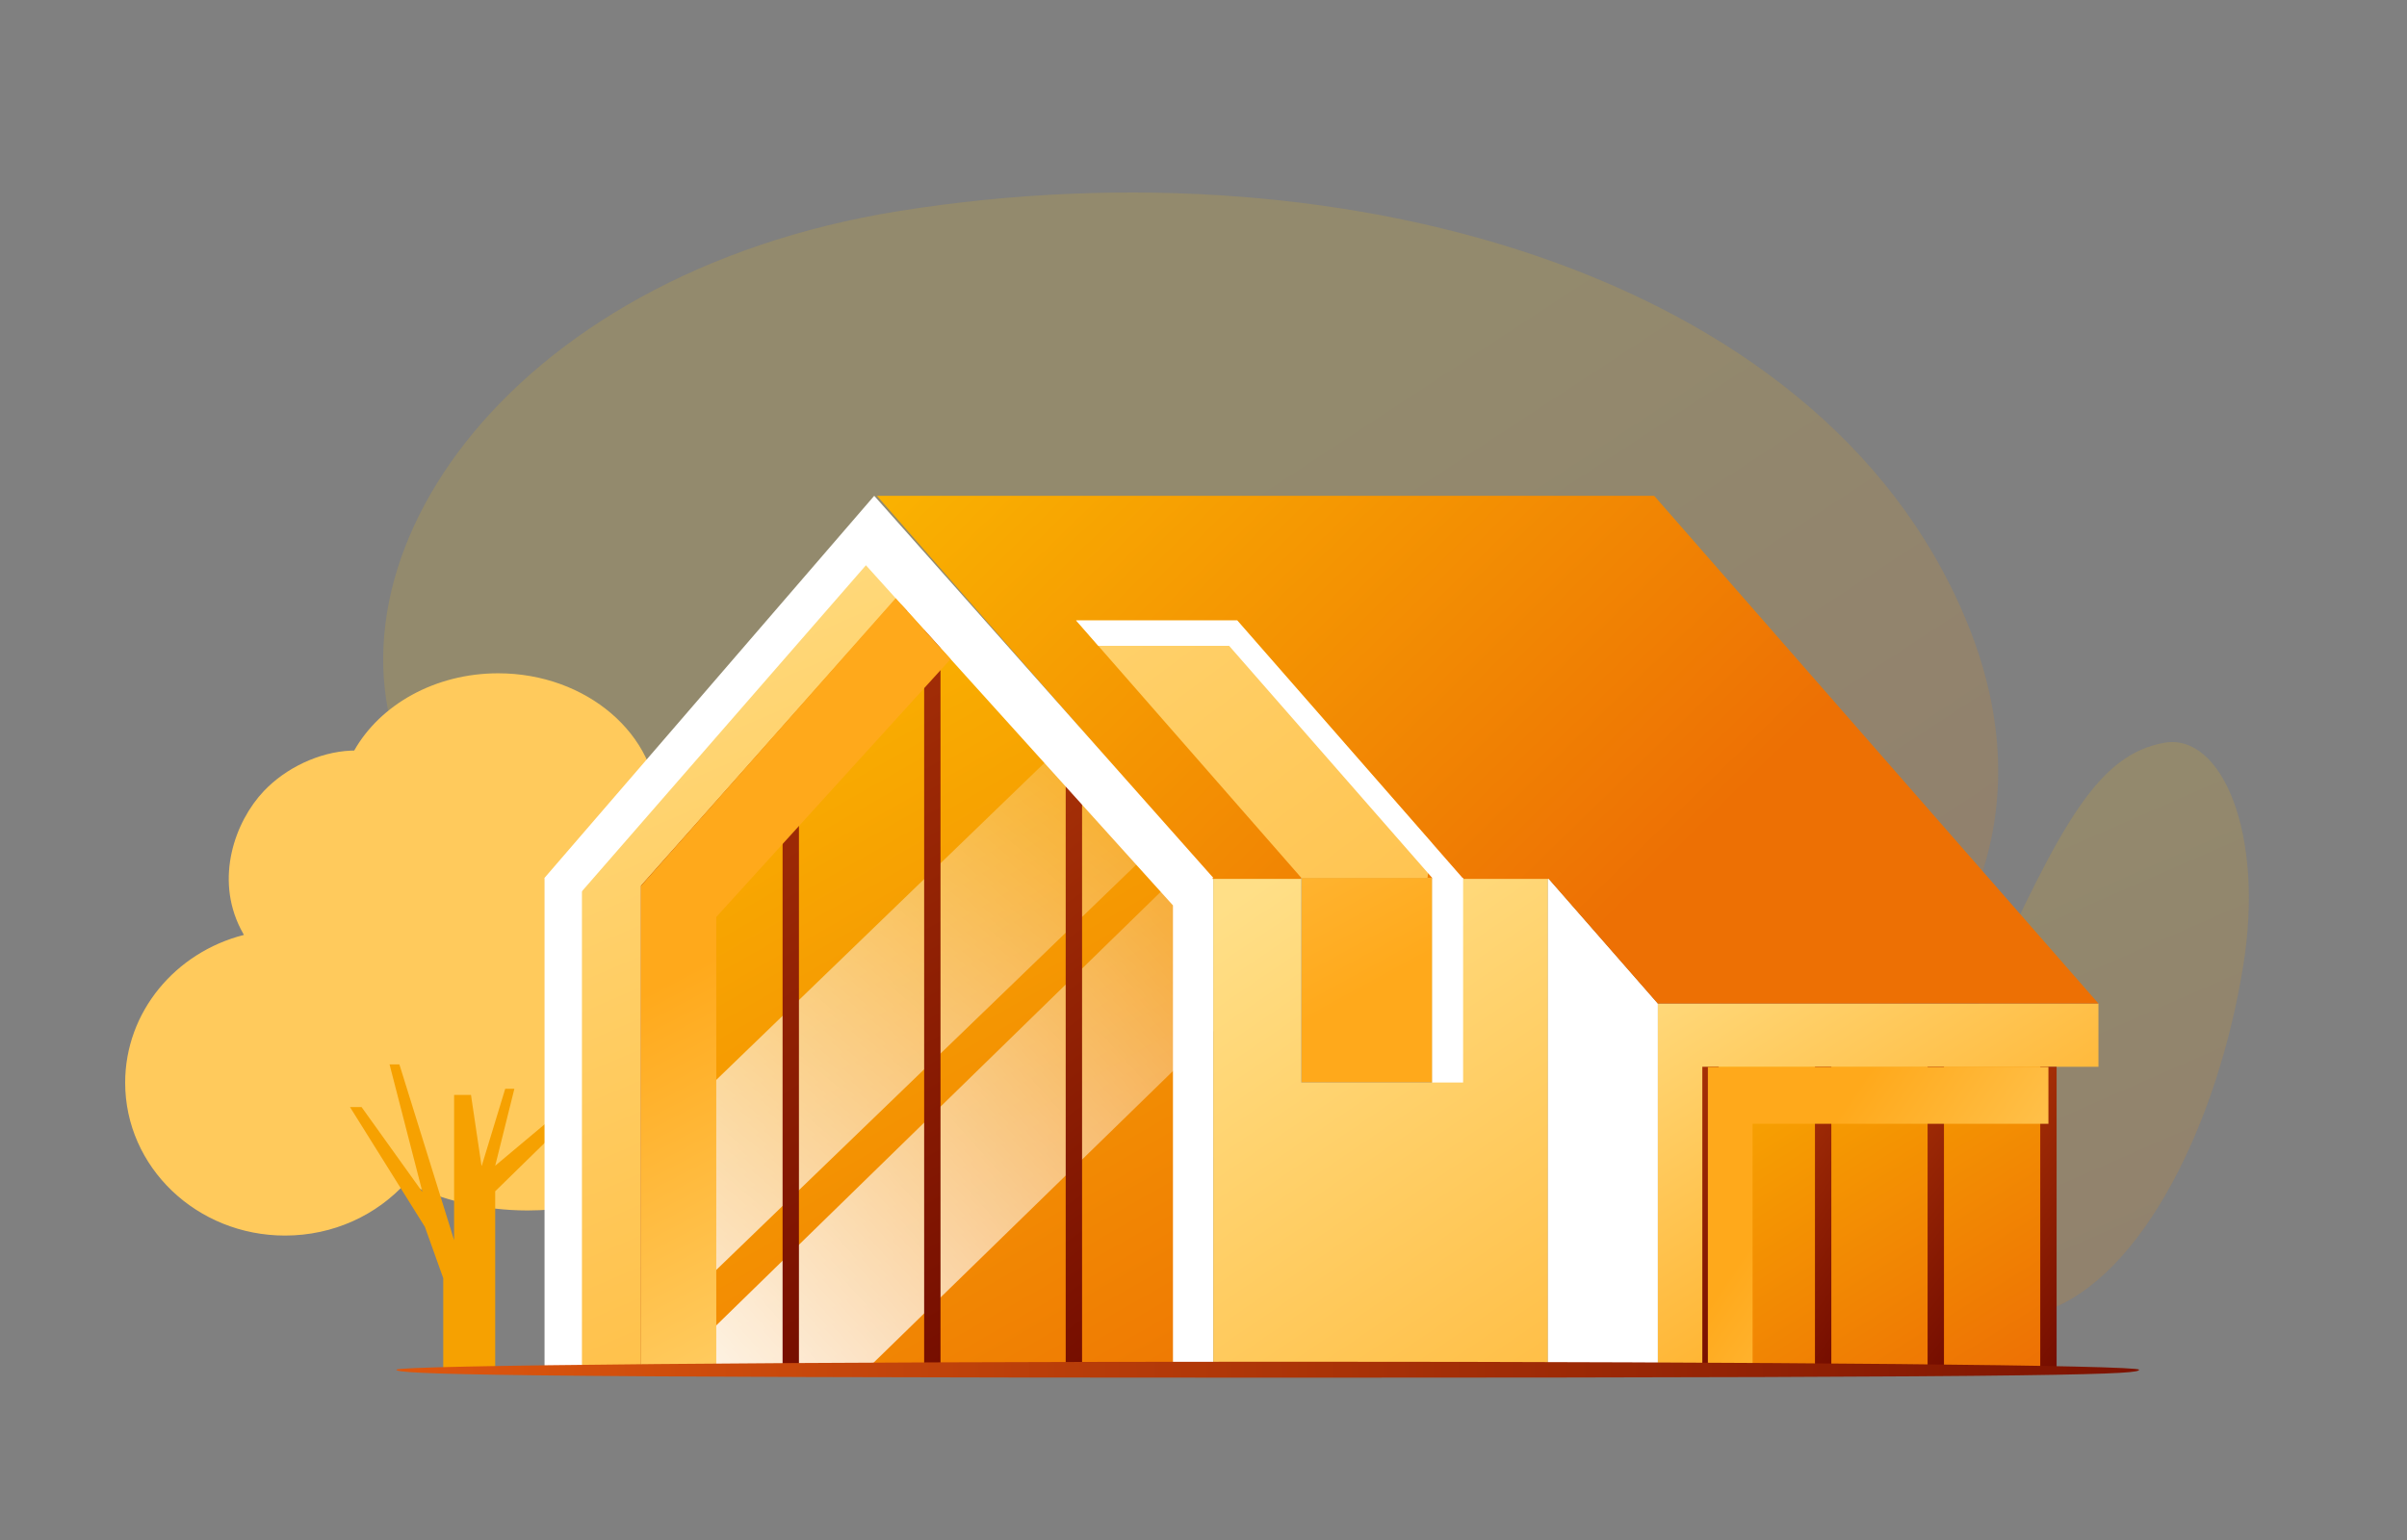 <?xml version="1.0" encoding="UTF-8"?>
<svg width="250px" height="160px" viewBox="0 0 250 160" version="1.1" xmlns="http://www.w3.org/2000/svg" xmlns:xlink="http://www.w3.org/1999/xlink">
    <rect x="0" y="0" width="250" height="160" fill="#808080" stroke="none"/>
    <title>icon-byvanie</title>
    <defs>
        <linearGradient x1="50%" y1="31.393%" x2="101.731%" y2="80.642%" id="linearGradient-1">
            <stop stop-color="#FDC100" offset="0%"></stop>
            <stop stop-color="#ED7004" offset="100%"></stop>
        </linearGradient>
        <linearGradient x1="50%" y1="0%" x2="74.01%" y2="132.339%" id="linearGradient-2">
            <stop stop-color="#FDC100" offset="0%"></stop>
            <stop stop-color="#ED7004" offset="100%"></stop>
        </linearGradient>
        <linearGradient x1="27.811%" y1="-18.733%" x2="87.557%" y2="125.084%" id="linearGradient-3">
            <stop stop-color="#FDC100" offset="0%"></stop>
            <stop stop-color="#ED7004" offset="100%"></stop>
        </linearGradient>
        <linearGradient x1="-13.001%" y1="104.253%" x2="113.345%" y2="7.465%" id="linearGradient-4">
            <stop stop-color="#FFFFFF" offset="0%"></stop>
            <stop stop-color="#FFFFFF" stop-opacity="0" offset="100%"></stop>
        </linearGradient>
        <linearGradient x1="-0.678%" y1="125.936%" x2="100.955%" y2="-9.535%" id="linearGradient-5">
            <stop stop-color="#FFFFFF" offset="0%"></stop>
            <stop stop-color="#FFFFFF" stop-opacity="0" offset="100%"></stop>
        </linearGradient>
        <linearGradient x1="50%" y1="-15.514%" x2="85.598%" y2="177.234%" id="linearGradient-6">
            <stop stop-color="#FFDF87" offset="0%"></stop>
            <stop stop-color="#FFA91B" offset="100%"></stop>
        </linearGradient>
        <linearGradient x1="50%" y1="-15.514%" x2="138.47%" y2="177.234%" id="linearGradient-7">
            <stop stop-color="#FFDF87" offset="0%"></stop>
            <stop stop-color="#FFA91B" offset="100%"></stop>
        </linearGradient>
        <linearGradient x1="8.555%" y1="-28.044%" x2="88.709%" y2="77.37%" id="linearGradient-8">
            <stop stop-color="#FFDF87" offset="0%"></stop>
            <stop stop-color="#FFA91B" offset="100%"></stop>
        </linearGradient>
        <linearGradient x1="0%" y1="-73.711%" x2="114.159%" y2="89.526%" id="linearGradient-9">
            <stop stop-color="#FDC100" offset="0%"></stop>
            <stop stop-color="#ED7004" offset="100%"></stop>
        </linearGradient>
        <linearGradient x1="-28.028%" y1="14.199%" x2="71.558%" y2="57.085%" id="linearGradient-10">
            <stop stop-color="#FDC100" offset="0%"></stop>
            <stop stop-color="#ED7004" offset="100%"></stop>
        </linearGradient>
        <linearGradient x1="-70.089%" y1="-88.481%" x2="186.669%" y2="280.698%" id="linearGradient-11">
            <stop stop-color="#FFDF87" offset="0%"></stop>
            <stop stop-color="#FFA91B" offset="100%"></stop>
        </linearGradient>
        <linearGradient x1="46.301%" y1="-195.273%" x2="51.21%" y2="100%" id="linearGradient-12">
            <stop stop-color="#FF6F13" offset="0%"></stop>
            <stop stop-color="#760E00" offset="100%"></stop>
        </linearGradient>
        <linearGradient x1="-617.512%" y1="-195.273%" x2="268.394%" y2="100%" id="linearGradient-13">
            <stop stop-color="#FF6F13" offset="0%"></stop>
            <stop stop-color="#760E00" offset="100%"></stop>
        </linearGradient>
        <linearGradient x1="47.333%" y1="-195.273%" x2="50.872%" y2="100%" id="linearGradient-14">
            <stop stop-color="#FF6F13" offset="0%"></stop>
            <stop stop-color="#760E00" offset="100%"></stop>
        </linearGradient>
        <linearGradient x1="45.633%" y1="-195.273%" x2="51.429%" y2="100%" id="linearGradient-15">
            <stop stop-color="#FF6F13" offset="0%"></stop>
            <stop stop-color="#760E00" offset="100%"></stop>
        </linearGradient>
        <linearGradient x1="33.744%" y1="-195.273%" x2="55.319%" y2="100%" id="linearGradient-16">
            <stop stop-color="#FF6F13" offset="0%"></stop>
            <stop stop-color="#760E00" offset="100%"></stop>
        </linearGradient>
        <linearGradient x1="62.641%" y1="123.713%" x2="45.436%" y2="41.836%" id="linearGradient-17">
            <stop stop-color="#FFDF87" offset="0%"></stop>
            <stop stop-color="#FFA91B" offset="100%"></stop>
        </linearGradient>
        <linearGradient x1="-81.35%" y1="-285.358%" x2="38.732%" y2="59.104%" id="linearGradient-18">
            <stop stop-color="#FFDF87" offset="0%"></stop>
            <stop stop-color="#FFA91B" offset="100%"></stop>
        </linearGradient>
        <linearGradient x1="128.548%" y1="108.272%" x2="21.637%" y2="43.546%" id="linearGradient-19">
            <stop stop-color="#FFDF87" offset="0%"></stop>
            <stop stop-color="#FFA91B" offset="100%"></stop>
        </linearGradient>
        <linearGradient x1="-33.578%" y1="49.949%" x2="106.354%" y2="49.915%" id="linearGradient-20">
            <stop stop-color="#FF6F13" offset="0%"></stop>
            <stop stop-color="#760E00" offset="100%"></stop>
        </linearGradient>
    </defs>
    <g id="Page-1" stroke="none" stroke-width="1" fill="none" fill-rule="evenodd">
        <g id="Artboard" transform="translate(-314, -171)">
            <g id="icon-byvanie" transform="translate(314, 171)">
                <rect id="Rectangle" x="0" y="0" width="250" height="160"></rect>
                <path d="M42.856,81.115 C31.583,59.446 52.147,28.512 93.412,21.919 C140.613,14.376 190.729,29.087 204.768,65.836 C218.407,101.543 180.082,130.849 125.268,120.06 C77.032,110.569 55.139,104.718 42.856,81.115" id="Fill-1" fill="url(#linearGradient-1)" opacity="0.15"></path>
                <path d="M229.871,78.956 C235.835,78.956 238.551,89.857 233.908,103.213 C228.569,118.584 218.113,133.239 207.392,134.973 C195.6,136.878 194.207,119.527 207.211,100.758 C217.881,85.358 222.851,78.956 229.871,78.956" id="Fill-3" fill="url(#linearGradient-2)" opacity="0.15" transform="translate(217.124, 107.036) rotate(-10) translate(-217.124, -107.036) "></path>
                <path d="M51.741,69.953 C60.91,69.953 68.345,76.318 68.345,84.169 C68.345,84.76 68.303,85.343 68.221,85.915 C75.302,89.734 80.005,96.488 80.005,104.183 C80.005,116.101 68.724,125.761 54.805,125.761 C50.204,125.761 45.89,124.705 42.177,122.86 C39.132,126.235 34.629,128.37 29.604,128.37 C20.433,128.37 13,121.258 13,112.487 C13,105.128 18.232,98.937 25.332,97.134 C25.214,96.927 25.1,96.713 24.989,96.494 C22.32,91.237 24.392,85.364 27.411,82.18 C29.683,79.786 33.123,78.146 36.407,77.987 C36.534,77.981 36.661,77.978 36.79,77.976 C39.479,73.228 45.163,69.953 51.741,69.953 Z" id="Combined-Shape" fill="#FFCA5C"></path>
                <path d="M47.165,113.76 L48.919,113.76 L50.01,121.112 L50.01,121.112 L50.04,121.112 L52.475,113.119 L53.425,113.119 L51.435,121.112 L59.077,114.706 L59.761,115.62 L51.433,123.77 L51.433,142.304 L46.036,142.304 L46.036,132.794 L44.13,127.466 L36.353,115.022 L37.555,115.022 L43.877,123.849 L40.46,110.585 L41.482,110.585 L47.165,128.844 L47.165,113.76 Z" id="Combined-Shape" fill="#F6A101"></path>
                <polygon id="Fill-21" fill="url(#linearGradient-3)" points="123.923 142.307 63.312 142.307 63.312 92.34 93.654 58.829 123.923 92.34"></polygon>
                <polygon id="Fill-23" fill="url(#linearGradient-4)" points="69.679 142.306 89.986 142.306 139.654 93.901 130.29 83.16"></polygon>
                <polygon id="Fill-26" fill="url(#linearGradient-5)" points="63.506 122.719 64.95 141.059 125.982 82.142 116.614 71.401"></polygon>
                <polygon id="Fill-29" fill="#FFFFFF" points="121.829 142.306 126.017 142.306 126.017 91.205 121.829 91.205"></polygon>
                <path d="M90.901,55.2 L96.082,60.116 L67.429,92.339 L67.429,142.306 L59.194,142.306 L59.193,92.498 L58.5,92.499 L90.901,55.2 Z" id="Combined-Shape" fill="url(#linearGradient-6)"></path>
                <polygon id="Fill-33" fill="#FFFFFF" points="56.558 142.306 60.442 142.306 60.442 91.205 56.558 91.205"></polygon>
                <polygon id="Fill-34" fill="url(#linearGradient-7)" points="126.017 142.306 160.776 142.306 160.776 91.205 126.017 91.205"></polygon>
                <polygon id="Fill-35" fill="#FFFFFF" points="160.775 142.307 172.193 142.307 172.193 104.264 160.775 91.206"></polygon>
                <polygon id="Fill-36" fill="url(#linearGradient-8)" points="212.733 142.307 172.192 142.307 172.192 104.264 217.954 104.264 217.954 110.834 212.733 110.834"></polygon>
                <polygon id="Fill-37" fill="url(#linearGradient-9)" points="177.388 142.306 212.758 142.306 212.758 110.858 177.388 110.858"></polygon>
                <polygon id="Fill-38" fill="url(#linearGradient-10)" points="217.953 104.263 171.806 51.51 91.08 51.51 125.897 91.313 160.856 91.313 172.185 104.263"></polygon>
                <polyline id="Fill-39" fill="url(#linearGradient-11)" points="146.583 104.263 111.767 64.462 128.503 64.462 148.733 87.588"></polyline>
                <polyline id="Fill-40" fill="#FFFFFF" points="151.963 91.279 128.504 64.461 111.766 64.461 114.076 67.103 127.665 67.103 148.842 91.314"></polyline>
                <polygon id="Fill-41" fill="#7EB3F4" points="135.161 112.466 148.733 112.466 148.733 91.205 135.161 91.205"></polygon>
                <polygon id="Fill-42" fill="#FFFFFF" points="148.733 112.466 151.964 112.466 151.964 91.205 148.733 91.205"></polygon>
                <polygon id="Stroke-43" fill="url(#linearGradient-12)" fill-rule="nonzero" points="82.981 76.325 82.981 142.307 81.282 142.307 81.282 76.325"></polygon>
                <polygon id="Stroke-44" fill="url(#linearGradient-13)" fill-rule="nonzero" points="92.983 62.325 94.253 63.454 68.278 92.664 68.279 142.309 66.58 142.309 66.58 92.018"></polygon>
                <polygon id="Stroke-45" fill="url(#linearGradient-14)" fill-rule="nonzero" points="97.685 64.598 97.685 142.307 95.986 142.307 95.986 64.598"></polygon>
                <polygon id="Stroke-46" fill="url(#linearGradient-15)" fill-rule="nonzero" points="112.387 81.581 112.387 142.307 110.688 142.307 110.688 81.581"></polygon>
                <polygon id="Stroke-47" fill="url(#linearGradient-16)" fill-rule="nonzero" points="213.607 110.834 213.607 142.307 211.908 142.307 211.908 110.834"></polygon>
                <polygon id="Stroke-48" fill="url(#linearGradient-16)" fill-rule="nonzero" points="201.908 110.834 201.908 142.307 200.208 142.307 200.208 110.834"></polygon>
                <polygon id="Stroke-49" fill="url(#linearGradient-16)" fill-rule="nonzero" points="190.208 110.834 190.208 142.307 188.509 142.307 188.509 110.834"></polygon>
                <polygon id="Stroke-50" fill="url(#linearGradient-16)" fill-rule="nonzero" points="178.509 110.834 178.509 142.307 176.81 142.307 176.81 110.834"></polygon>
                <polygon id="Fill-51" fill="#FFFFFF" points="56.558 91.206 90.8 51.513 126.017 91.206 121.829 94.066 89.938 58.729 59.165 94.066"></polygon>
                <polygon id="Fill-52" fill="url(#linearGradient-17)" style="mix-blend-mode: multiply;" points="98.733 68.477 93.027 62.154 66.579 92.032 66.579 141.997 74.395 142.308 74.395 95.272"></polygon>
                <polygon id="Fill-53" fill="url(#linearGradient-18)" points="135.161 112.466 148.733 112.466 148.733 91.205 135.161 91.205"></polygon>
                <polygon id="Fill-54" fill="url(#linearGradient-19)" style="mix-blend-mode: multiply;" points="212.757 110.858 177.387 110.858 177.387 142.306 182.03 142.306 182.03 116.757 212.757 116.757"></polygon>
                <path d="M222.171,142.307 C222.171,141.847 185.014,141.477 133.835,141.477 C82.659,141.477 41.171,141.847 41.171,142.307 C41.171,142.766 49.621,143.136 133.835,143.136 C218.052,143.136 222.171,142.766 222.171,142.307" id="Fill-55" fill="url(#linearGradient-20)"></path>
            </g>
        </g>
    </g>
</svg>